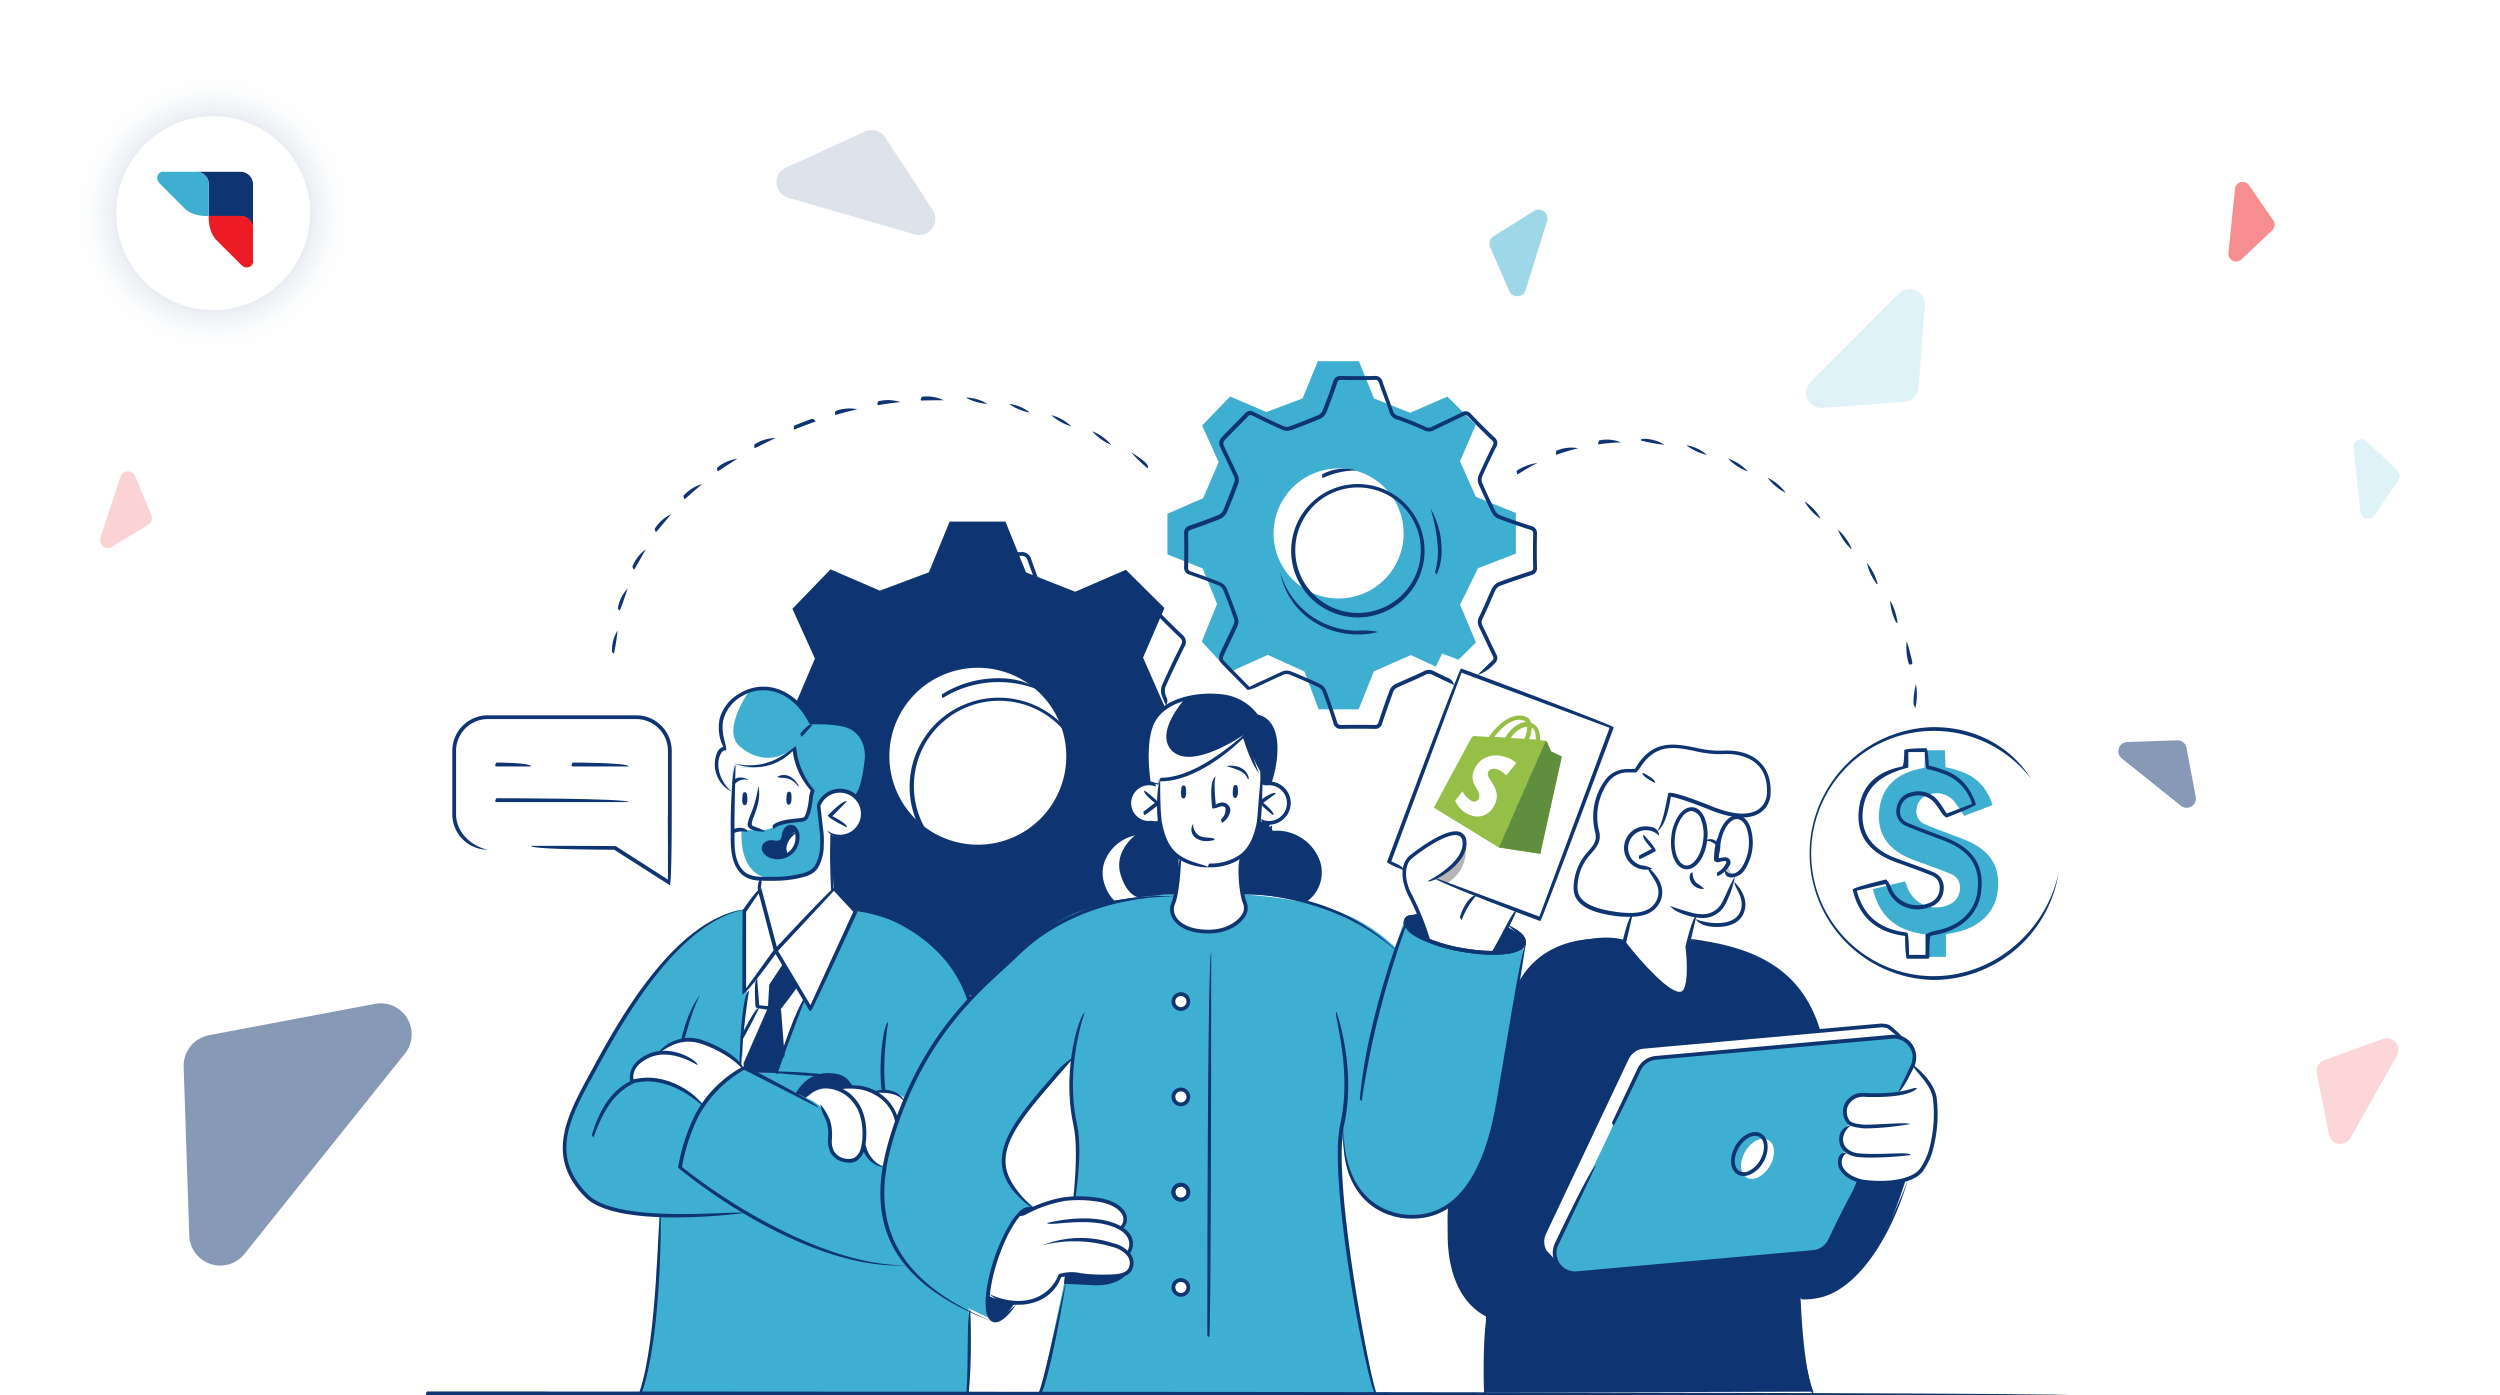 <svg xmlns="http://www.w3.org/2000/svg" xmlns:xlink="http://www.w3.org/1999/xlink" id="Layer_1" data-name="Layer 1" viewBox="0 0 645 359.96"><defs><style>.cls-1{fill:#fff;}.cls-2{fill:url(#radial-gradient);}.cls-13,.cls-3,.cls-8{fill:#0e3572;}.cls-3,.cls-4,.cls-5{fill-rule:evenodd;}.cls-10,.cls-11,.cls-4,.cls-9{fill:#ed1c24;}.cls-12,.cls-5,.cls-7{fill:#3eafd1;}.cls-6{opacity:0.5;}.cls-7{opacity:0.33;}.cls-10{opacity:0.38;}.cls-11{opacity:0.36;}.cls-13{opacity:0.28;}.cls-14{fill:#b5b5b5;}.cls-15{fill:#fefefe;}.cls-16{fill:#ccc;}.cls-17{fill:#95bf46;}.cls-18{fill:#5e8e3e;}</style><radialGradient id="radial-gradient" cx="55" cy="55" r="38.14" gradientUnits="userSpaceOnUse"><stop offset="0" stop-color="#0e3572"></stop><stop offset="0.09" stop-color="#3c5c8d"></stop><stop offset="0.21" stop-color="#6f87ab"></stop><stop offset="0.33" stop-color="#9babc5"></stop><stop offset="0.45" stop-color="#bfcada"></stop><stop offset="0.57" stop-color="#dbe1ea"></stop><stop offset="0.7" stop-color="#eff2f6"></stop><stop offset="0.82" stop-color="#fbfcfd"></stop><stop offset="0.94" stop-color="#fff"></stop></radialGradient></defs><rect class="cls-1" width="645" height="359.96"></rect><circle class="cls-2" cx="55" cy="55" r="38.14"></circle><circle class="cls-1" cx="55" cy="55" r="25"></circle><path class="cls-3" d="M50.65,44.32H62.07a3.23,3.23,0,0,1,3.21,3.21V59a3.23,3.23,0,0,0-3.21-3.21H53.86V47.53a3.23,3.23,0,0,0-3.21-3.21Z"></path><path class="cls-4" d="M65.28,67.4V58.87a3.18,3.18,0,0,0-3.17-3.17H53.86c-.15,4.38,2,6.28,2,6.28l6.46,6.43a2.87,2.87,0,0,0,1,.58h.43a1.6,1.6,0,0,0,1.59-1.59Z"></path><path class="cls-5" d="M42.16,44.32H50.7a3.18,3.18,0,0,1,3.17,3.17v8.25c-4.39.15-6.29-2-6.29-2l-6.43-6.46a2.93,2.93,0,0,1-.57-1v-.43a1.59,1.59,0,0,1,1.58-1.59Z"></path><g class="cls-6"><path class="cls-7" d="M495,100a3.92,3.92,0,0,1-3.61,3.62l-14.19,1.09-7,.53a3.93,3.93,0,0,1-3.08-6.69l11.39-11.39L489.9,75.76a3.93,3.93,0,0,1,6.7,3.08l-.54,7Z"></path><path class="cls-8" d="M561.7,191a2.39,2.39,0,0,1,2.42,1.94l1.6,8.49.79,4.16a2.39,2.39,0,0,1-3.84,2.3l-7.62-6.11-7.63-6.1a2.39,2.39,0,0,1,1.42-4.25l4.23-.14Z"></path><path class="cls-8" d="M47.38,275.25a8.05,8.05,0,0,1,6.55-8.17l28.61-5.4,14-2.65A8,8,0,0,1,104.34,272l-20.6,25.71-20.6,25.72a8,8,0,0,1-14.31-4.76l-.48-14.27Z"></path><path class="cls-7" d="M618.49,121.32a2,2,0,0,1,.29,2.61l-4.12,6-2,3A2,2,0,0,1,609,132l-.91-8.21-.9-8.22a2,2,0,0,1,3.38-1.7l2.62,2.45Z"></path><path class="cls-9" d="M586.5,56.82a2,2,0,0,1-.27,2.61l-5.3,5-2.6,2.47a2,2,0,0,1-3.39-1.67l.84-8.22.84-8.23a2,2,0,0,1,3.67-.94l2,2.94Z"></path><path class="cls-10" d="M39.05,132.89a2,2,0,0,1-.81,2.5L32,139.2l-3.06,1.86a2,2,0,0,1-3-2.35l2.56-7.86L31.08,123a2,2,0,0,1,3.78-.15l1.38,3.31Z"></path><path class="cls-11" d="M597.71,276.94a3,3,0,0,1,1.91-3.39l10.16-3.7,5-1.81a3,3,0,0,1,3.63,4.27l-6,10.66-6,10.67a3,3,0,0,1-5.53-.89l-1-5.2Z"></path><path class="cls-12" d="M384.46,63.79a2.27,2.27,0,0,1,.88-2.83l7-4.38,3.42-2.15a2.28,2.28,0,0,1,3.39,2.6l-2.77,8.9-2.76,8.9a2.27,2.27,0,0,1-4.26.23l-1.61-3.71Z"></path><path class="cls-13" d="M223.18,33.91a4.16,4.16,0,0,1,5.2,1.51L236.63,48l4,6.18A4.16,4.16,0,0,1,236,60.47l-16.36-4.75L203.31,51a4.16,4.16,0,0,1-.56-7.78l6.72-3Z"></path></g><path class="cls-1" d="M126,218.82H158.6l14.48,9v-34a8.8,8.8,0,0,0-8.8-8.79H126a8.8,8.8,0,0,0-8.8,8.79V210A8.8,8.8,0,0,0,126,218.82Z"></path><path class="cls-1" d="M423.11,197.19a10.64,10.64,0,0,1,8.65-4.72c5.79,0,5.63,1.47,9.43,1.47s11.38-1.25,14.46,5.84-1.18,11.17-6.53,10.58l.67,1.14a29,29,0,0,1,1.94,3.58c-.18,0,1.11,8.27-4.3,11.1l-.61,1.37,2.19,2.9.78,2.89-.57,2.4-1.79,1.9-1.45.62-2.72.4-3.36-.3s-2.95-1.12-3.18-.12-2.35,6.1,0,7.18,2.54,12.73,1.52,13.09-5.27,1.59-7.52,2.09-3,.66-4.63-2-3.76-5.11-4.41-6.24-2.71-8.83-2.71-8.83l1.74-7.27-3.57-.46-7.3-2-2.67-2.37-.6-2.14.75-4.74,1.26-2.63,1.82-2.25,1.21-1.61.65-1.8-.4-2.83-.15-4.4.8-3.67,1.62-3.26,2.3-2.33,2.63-1,1.82.11,1.27-.14Z"></path><path class="cls-8" d="M204.53,207.35l5.1,12.45-5.37,13.25,9.84,10.69,13.34-6,12.87,5.85,4.95,13.26h14.07l5.32-13.31,13-5.8,8.77,4,2.23-4.61,5.73,2.15,6.14-6L294.91,220l6.31-12.79,13.27-5.13V187.91l-14.06-5.69-5.52-12.56,5.52-12.77L290.48,147l-13.08,5.67-12.69-5-5.3-13.09H245l-5.35,13.07L227,152.39l-12.73-5.5-9.83,10.18,5.81,12.84-5.41,12.68L192.27,188v14.28Zm24.93-12.23a22.82,22.82,0,1,1,22.82,22.81A22.82,22.82,0,0,1,229.46,195.12Z"></path><path class="cls-12" d="M165.43,359.37a134.07,134.07,0,0,0,4-25.67c.55-13,.6-20.11.6-20.11s-13.93-.3-17.51-4.13-6.94-7.06-6.79-14.17,8-20.43,11.26-25.91,11.22-18.73,17.23-24.13,13.11-11.13,19.18-10.58,27.7.44,27.7.44,11.9,1.16,20.13,9.31S250,257.9,250,257.9l-.08,80.73s-.08,18.94,0,20.74Z"></path><path class="cls-1" d="M462.66,220.22A36.24,36.24,0,1,0,498.89,184,36.23,36.23,0,0,0,462.66,220.22Z"></path><path class="cls-12" d="M321,230.79s12.74.68,22.75,3.88a41.58,41.58,0,0,1,16.19,9.75l2.37-6.82s3.22,6.62,15.64,7.59,15.08-.77,15.08-.77-3.37,21.42-4.12,26-3.34,20.41-4.92,24.71-7.13,21.4-22.94,18.49c0,0-11.43-1.83-13.62-13.13L346,291.93s-.35,13.14.72,21.68,5.48,37.29,8.17,45l.33.85-86.7-.1s5.63-26.11,6.93-32.79,2.16-22.81,2.57-26.52-.95-10.15-1.19-12.55-.78-9.9-.11-14.33a103.57,103.57,0,0,0-8.51,9.19c-3.81,4.77-8,10.48-8.94,14.49s-.15,8.83,7.23,14.33c0,0-4.57.11-7.56,8.69s-4.24,11.16-4.08,15a16.58,16.58,0,0,0,.85,5.42s-8.19-3.8-12.11-5.93-10.74-9-13-13.34-4.19-11.68-2-21.9a79.89,79.89,0,0,1,9.12-24.06c3.36-5.5,10.45-15.93,15.53-20.06s9.07-9,10.85-10.62,9-7.53,14.7-9.31a96.57,96.57,0,0,1,15.24-3.72c3.43-.37,9.21-.6,9.21-.6Z"></path><path class="cls-1" d="M325.53,202.47a5.41,5.41,0,0,1,7,4.42s0,4.06-3,4.87a6.62,6.62,0,0,1-4.75-.18s-1.15,7.63-5.11,9.66c0,0,.13,7.33,1,9.55s2.27,8.11-8,9.53c0,0-6.52.09-8.21-2s-2.49-3.45-2.06-4.54a51.83,51.83,0,0,0,1.62-8.21c.14-1.89.26-4.35.26-4.35a7.57,7.57,0,0,1-3.54-4.18c-.7-2.69-1.57-5.45-1.57-5.45s-3.66,1.67-5.64-.26-2.47-4.06-2.13-5.48,3-3.67,4.66-3.76a6.27,6.27,0,0,1,2.78.4l.22-1.43s7.22-.52,11.9-3.69,10.1-7.67,10.1-7.67,2.54,7.88,4.07,9.29Z"></path><path class="cls-1" d="M214.19,215.28l.95,13.84-15,16.13-4.45-16,.39-2.55s-5.89.26-6.81-6.51-.08-22.78-.08-22.78l16.86-6.5,12.09,13.2a7.06,7.06,0,0,1,4.39,5.15C223.48,213.38,218.13,217.92,214.19,215.28Z"></path><path class="cls-12" d="M211.13,207.82l.89,8.41s.61,7-2.51,8.59-8.72,2.16-11.36,1.91-6,.13-7.61-2.75a16.25,16.25,0,0,1-1.59-7.21,18.64,18.64,0,0,1,.24-2.15,13.16,13.16,0,0,1,3.65-.46c1.6.12,4-.11,4.52-.06a5.52,5.52,0,0,0,2.73-1.11c1.12-.75,3.76-1,4.92-1.17s2.64,0,3.24-1.76a67,67,0,0,0,1.43-6.58s-2.84-2.74-3.54-5.15-1.23-5.51-1.23-5.51a17.46,17.46,0,0,1-8,4.7c-4.87,1.23-7.75-.08-7.75-.08l-.29,6.35s-3.63-2.87-3.84-4.92-.24-5.26,2.18-5.7c0,0-2.59-4.11-.59-8.43s6-6.82,8.5-7a14.68,14.68,0,0,1,8.4,2c2.52,1.66,5.45,5.66,5.56,6.56,0,0,5.6,0,7.79.55a8.17,8.17,0,0,1,5.87,4.67c1.29,2.95.42,8.78-.37,10.85s-1.21,3-1.21,3a6.8,6.8,0,0,0-5.47-1.15A8.44,8.44,0,0,0,211.13,207.82Z"></path><polygon class="cls-1" points="209.03 260.13 221.07 235.11 215.14 229.12 200.13 245.25 195.69 229.28 192.19 234.84 191.91 256.46 192.7 255.59 191.58 266.74 191.03 275.95 191.91 275.14 194.86 276.74 200.53 276.74 207.37 257.36 209.03 260.13"></polygon><path class="cls-8" d="M388.85,239.13l-3.43,6.7s7.29-.17,7.77-2.24S388.85,239.13,388.85,239.13Z"></path><path class="cls-8" d="M365.83,235.74l2.64,6.74s-5-1.63-5.58-4.37C362.89,238.11,362.32,236.25,365.83,235.74Z"></path><path class="cls-8" d="M205.47,214.36s-2.57,1.34-2.68,3.09a6.43,6.43,0,0,0,.51,3s-2.65,1.15-4.74.24-1.94-2.84-.74-3.27,3.38.57,3.86-.55.12-3.1,1.65-3.4A1.92,1.92,0,0,1,205.47,214.36Z"></path><path class="cls-8" d="M263.06,313.61l3.79-1.62s-.25-1-1-.76S263.06,313.61,263.06,313.61Z"></path><path class="cls-8" d="M261.75,336.14s-5.09-.75-6.74-1.95c0,0-.9,6.64,1.51,6.41S261.56,336.79,261.75,336.14Z"></path><path class="cls-8" d="M220.28,280.27s-2.75.29-3.26,1.35a7,7,0,0,0-4.27-1.35c-2.5.08-4.5,1.62-4.73,3l-2.22-1.1s3.14-4.91,6.72-4.73S217.05,277.59,220.28,280.27Z"></path><path class="cls-8" d="M205.47,254.56l-4.27,5.53.71,12-1.38,4.69h-5.67l-2.63-1.23c-.76.18-.71-8.46-.71-8.46l3.92-7.48-.83-7,5.53-7.33Z"></path><path class="cls-1" d="M205.73,214.36s.34,5-2.3,5.86c-.43,0-.94-2-.43-3.29S205.73,214.36,205.73,214.36Z"></path><path class="cls-8" d="M327.74,212.3s-1,2.54.84,2.54,7.08.47,9.15,3.6,2.87,4.88,2.65,8.31-3.73,5.91-3.73,5.91A68.56,68.56,0,0,0,321,230.79s-.55-.65-.79-3.39-.33-6.27-.33-6.27a11.19,11.19,0,0,0,3.9-5.55c.89-3.38,1-4,1-4A4.07,4.07,0,0,0,327.74,212.3Z"></path><path class="cls-8" d="M296.71,212.3s.54,2.54-1.28,2.54-7,.75-9.08,3.89-2.44,4.36-2.22,7.79,3.62,6.1,3.62,6.1A64.35,64.35,0,0,1,303,230.79s.56-.65.79-3.39.33-6.27.33-6.27a11.19,11.19,0,0,1-3.9-5.55c-.89-3.38-1-4-1-4A2.74,2.74,0,0,1,296.71,212.3Z"></path><path class="cls-8" d="M328,202.11l-2.78.4-.09-3.5s-3.23-5.7-4.07-9.29c0,0-6.86,6.51-11.27,8.33s-9.17,3.33-10.73,3l-.16,1-2-.26s-.72-6.58-.83-9.78,1.51-8.68,5.92-10.33a29.42,29.42,0,0,1,14.13-2,11.21,11.21,0,0,1,7.93,5,6.15,6.15,0,0,1,4.77,5.38C329.6,195,328,202.11,328,202.11Z"></path><path class="cls-1" d="M208,283.26s1.58-3,4.48-3a10.78,10.78,0,0,1,4.34.76s3.77-1,6-.25,3.36,1.13,3.36,1.13,5.13-.8,7.41,1.61a93,93,0,0,0-3.38,9.36c-1.13,4.07-2,8-2,8a6.77,6.77,0,0,1-3.4-1.72,16.89,16.89,0,0,1-2-3.86s-.65,4.67-4.85,4c-2.91-.48-3.62-3.63-3.62-4.71s-.36-6.67-2.22-8.62A11.33,11.33,0,0,0,208,283.26Z"></path><path class="cls-1" d="M181.26,284.67s-5-4.46-9.38-5.43a32.16,32.16,0,0,0-8.83-.54,4.56,4.56,0,0,1,1.61-4.52,15.08,15.08,0,0,1,5.85-2.72s2.09-3.15,7.51-3.18,13.89,7.3,13.89,7.3S184.82,280,181.26,284.67Z"></path><path class="cls-1" d="M368.47,242.48s-2.82-6.83-4.05-10.36-2.89-7.79-1.16-10.27,5.85-5,9.23-6.13,5.12-1,5.43,1.93-3,6.37-7.43,8.84l20.39,8.18s-4.53,10-5.75,11.16C385.13,245.83,372.13,245.11,368.47,242.48Z"></path><polygon class="cls-1" points="397.44 237.11 358.31 222.54 376.98 172.92 415.91 187.49 397.44 237.11"></polygon><path class="cls-1" d="M262,314.47a32.33,32.33,0,0,1,11.48-5c6.69-1.4,13.26.54,14.59,1.69s3.44,3.06,1.33,5.52c0,0,4.18,3.07,1.58,6.75,0,0,1.82,2,.85,3.39s-3.14,2.57-6.22,2.51-9.52-1.29-12.55-.43c0,0-.58,5.09-6.9,6.75A14.86,14.86,0,0,1,255,334.19s1.6-9.2,3.29-12.8S262,314.47,262,314.47Z"></path><path class="cls-1" d="M302.68,258.35a2,2,0,1,0,2-2A2,2,0,0,0,302.68,258.35Z"></path><circle class="cls-1" cx="304.65" cy="282.93" r="1.97"></circle><path class="cls-1" d="M302.68,307.58a2,2,0,1,0,2-2A2,2,0,0,0,302.68,307.58Z"></path><path class="cls-1" d="M302.68,332.17a2,2,0,1,0,2-2A2,2,0,0,0,302.68,332.17Z"></path><path class="cls-8" d="M291.14,328s-1.78,3.95-9.21,3.58l-7.43-.37.26-2.42a34.91,34.91,0,0,1,6.29.17C285.61,329.36,290.45,329.17,291.14,328Z"></path><path class="cls-14" d="M377.92,217a9.89,9.89,0,0,1-4.83,11l-3-1.1S377.46,222.63,377.92,217Z"></path><path class="cls-8" d="M436.21,242.48s21.08,2.55,28,13.87c0,0,3.95,5.08,4.74,9.62l-46,4.31-2.87,2.16-22.16,46.42.53,3.81,5.67,5.38,1.54.45,14-1.29,46.18-4s3.58-.37,5.07-1.6,8.21-17.19,8.21-17.19a24,24,0,0,0,5.63.74c2.3-.11,6.87-.59,6.87-.59s-2.42,7.87-4.62,11.9-8,13.82-13.56,16.22-9.23,2-9.23,2,.18,7.67.7,11.42,2.1,11.52,3,12.94l-84.54.24V339.52s-6.16-4.68-8.05-10.73-1.89-14.08-1.84-15.25.12-2.37.12-2.37,7.8-6.23,10.07-15.28,4.32-20.11,4.77-23,3.14-18.73,3.14-18.73a24,24,0,0,1,13.07-10.55c9.08-2.93,14-1.2,14-1.2a19.43,19.43,0,0,0,5.26,6.43c3.65,2.91,7.47,8.48,9.8,7.45s2-7.33,1.82-8.19-.22-3.54-.22-3.54Z"></path><path class="cls-12" d="M310.26,146.64,314,155.8l-3.94,9.73,7.23,7.85,9.8-4.42,9.46,4.3L340.2,183h10.34l3.91-9.78L364,169l6.44,3,1.64-3.38,4.21,1.58,4.51-4.45-4.1-9.75,4.64-9.4,9.76-3.77V132.36l-10.33-4.19L376.68,119l4.07-9.39-7.32-7.29-9.62,4.17-9.32-3.68-3.89-9.62H340l-3.93,9.6-9.35,3.51-9.35-4-7.23,7.48,4.27,9.44-4,9.32-9.21,4v10.49Zm18.33-9a16.77,16.77,0,1,1,16.76,16.76A16.76,16.76,0,0,1,328.59,137.66Z"></path><path class="cls-12" d="M515.35,230.28c-.74,5.3-5,9.22-11.16,10.34-.67.12-1.33.28-2.14.45v5.8h-5.29v-5.82c-7.62-.85-11.95-4.82-13.55-11.66l8.29-2c.22.56.44,1.07.62,1.59a7.87,7.87,0,0,0,10.45,4.52,4.55,4.55,0,0,0,3.1-4.16,3.7,3.7,0,0,0-2.42-3.89c-2.25-.95-4.58-1.75-6.88-2.61-1.21-.46-2.46-.85-3.64-1.36-6-2.55-8.6-6.83-7.85-12.71.73-5.72,4.35-9.25,10.77-10.5l.93-.25v-4.46h5.22l.13,4.4a22.16,22.16,0,0,1,4.16,1.17c4.27,1.5,6.67,4.47,8,8.58l-7.34,2.8a40.68,40.68,0,0,0-2.67-3.88,5.9,5.9,0,0,0-6.19-1.7,4.22,4.22,0,0,0-3.37,3.5,3.59,3.59,0,0,0,2.23,4.28c1.93.84,3.93,1.56,5.89,2.32,1.66.65,3.35,1.21,5,1.93C513.81,219.69,516.24,223.92,515.35,230.28Z"></path><path class="cls-15" d="M293.48,215s-6.21,4.19-4.42,10.45c1.58,5.51,4.42,6,4.42,6l-6,.88c-.85-.76-3.14-3-3.31-5.83-.22-3.43.15-4.65,2.22-7.79C287.89,216.39,291.16,215.38,293.48,215Z"></path><path class="cls-1" d="M187.24,193.17s-2.59-4.11-.59-8.43a12.84,12.84,0,0,1,6.72-6.54s-7.39,10.19-2.48,14.4c2.66,2.29,8.08,5.11,14,.22a17.46,17.46,0,0,1-8,4.7c-4.87,1.23-7.75-.08-7.75-.08l-.29,6.35s-3.63-2.87-3.84-4.92S184.82,193.61,187.24,193.17Z"></path><path class="cls-1" d="M189.19,214.62a16,16,0,0,1,2.13-.4c0,1.29-1.08,14.52,11.53,12.34a19,19,0,0,1-4.7.17c-2.65-.25-6,.13-7.61-2.75a16.25,16.25,0,0,1-1.59-7.21A18.64,18.64,0,0,1,189.19,214.62Z"></path><path class="cls-1" d="M203,226.55c.32,0,.65-.08,1-.14Z"></path><path class="cls-15" d="M299,201.08l-.16,1-2-.26s-.72-6.58-.83-9.78,1.51-8.68,5.92-10.33q1.74-.65,3.51-1.14c-2.72,3.34-6.69,9.41-3.11,13.08,5.14,5.26,18.43-4,18.43-4-1.52,1.62-7.2,6.74-11,8.33C305.35,199.88,300.59,201.38,299,201.08Z"></path><polygon class="cls-1" points="202.2 248.4 198.47 254.02 198.12 260.02 191.73 274.58 191.51 267.36 195.44 259.57 194.61 252.58 200.53 245.25 202.2 248.4"></polygon><path class="cls-16" d="M447.43,226.18a6,6,0,0,1-3-1.87l1.2-1.37A6.33,6.33,0,0,0,447.43,226.18Z"></path><path class="cls-16" d="M445.74,221.93v.93a2.26,2.26,0,0,1-.23-.91Z"></path><path class="cls-12" d="M416.32,289.86,402.5,319.09s-2.45,4.79-.32,7.11a6.43,6.43,0,0,0,4.69,2.19l61.7-5.2s1.79-.43,4-4.16,6.61-14.59,6.61-14.59l14.31-29.63s1-5.6-3.54-7.2L427.05,273s-2.42-.08-4.31,3.31S416.32,289.86,416.32,289.86Z"></path><path class="cls-1" d="M493.71,275.14l-3.48,6.55s-.88,1-5.16.88-5.91-.36-7.08.68-2.93,3.26-1,6.91a3.84,3.84,0,0,0-1.94,3.36,4.37,4.37,0,0,0,1.27,3.21s-2.14,1.46-1.62,3.6,3.08,3.64,5,4.31,10.43.78,12-.05,4-1.31,5.76-5.76a34.55,34.55,0,0,0,2-11.94,23.61,23.61,0,0,0-1.54-6.86C497.11,278.18,493.71,275.14,493.71,275.14Z"></path><path class="cls-1" d="M450.24,297.13c-1.55,2.68-1.37,5.67.39,6.68s4.44-.32,6-3,1.37-5.66-.39-6.68S451.78,294.46,450.24,297.13Z"></path><path class="cls-1" d="M490.13,267.19l-2.9-2.31-54.65,4.42-9.62,1a8.35,8.35,0,0,0-3.94,4.3l-21.09,44.28s-.64,2.92.78,4.16l2.6,2.35s-1.1-.55,0-3.61l22.05-46.62a9.65,9.65,0,0,1,3.23-2.2Z"></path><path class="cls-8" d="M393.82,315.08c3.3-4.41,10.45-11.55,13.39-14.43-3.65,2.2-10.85,9.39-13.8,13.66C393.62,315.05,393.72,315.08,393.82,315.08Z"></path><path class="cls-8" d="M392,341.72c8.25,0,18.13-4.75,28.4-13.77-12.84,10-24.39,14.56-33.15,12.18-13-3.52-13.81-19.63-13.12-28.92-1.68,9.52-.83,26.16,12.87,29.86A19,19,0,0,0,392,341.72Z"></path><path class="cls-8" d="M465.27,335.26a20,20,0,0,0,4.12-.44c10.4-2.25,18.95-16.87,22.82-30.37-4.73,12.95-13,27.25-23,29.41a18.7,18.7,0,0,1-4.91.4C464.57,335.25,464.92,335.26,465.27,335.26Z"></path><path class="cls-8" d="M391.62,255.32c6.6-13.21,21.31-13,27.35-12.35-6.14-1.68-21.37-1.85-27.79,11.65C391.48,255.31,391.55,255.32,391.62,255.32Z"></path><path class="cls-8" d="M469,266c.4-.1.55-.37.47-.63-4.78-15.3-16.4-19.74-26-21.9-.22-.05-5.2-1.06-7.73-1.26a42.33,42.33,0,0,0,7.53,2.21c9.32,2.11,20.62,6.42,25.25,21.24A.49.49,0,0,0,469,266Z"></path><path class="cls-8" d="M439.26,236.85a7.79,7.79,0,0,0,1.07-.07,6.57,6.57,0,0,0,5-3.86,24.94,24.94,0,0,0,2.3-6.79c-1.51,2.47-2.21,4.55-3.16,6.33a5.65,5.65,0,0,1-4.28,3.35,10,10,0,0,1-3.94-.39,54.4,54.4,0,0,1-5.4-1.71c1.24,1.53,3.56,2.23,5.15,2.66A13,13,0,0,0,439.26,236.85Z"></path><path class="cls-8" d="M424.67,224.38a5.65,5.65,0,0,0,1.68-.25,7.15,7.15,0,0,0-2.76-.85,4.6,4.6,0,0,1-3.41-5.56,4.62,4.62,0,0,1,5.56-3.41,4.64,4.64,0,0,1,2.32,1.37,2.32,2.32,0,0,0-2.09-2.32,5.59,5.59,0,1,0-2.61,10.87A5.79,5.79,0,0,0,424.67,224.38Z"></path><path class="cls-8" d="M423.11,221.64c.23,0,4.08-2.08,4.08-2.08.12-.78-3.14-4.2-3.14-4.2-.71.68,2.11,3.63,2.11,3.63l-3.27,1.73C422.77,221.55,422.94,221.64,423.11,221.64Z"></path><path class="cls-8" d="M383.41,359.83c.16-7.24.49-20.16.49-20.29-1,.1-1.31,13.06-1,19.82A.49.49,0,0,0,383.41,359.83Z"></path><path class="cls-8" d="M407.26,300c4.1-13.19,3.79-32.23,3.78-32.42-1,.2-.66,19.11-4.25,31.8C407.17,300,407.22,300,407.26,300Z"></path><path class="cls-8" d="M443.24,226a6.33,6.33,0,0,0,3.15-3,1.37,1.37,0,0,0-.1-1.16c-.56-1-1.91-.63-2.8-.41a25.41,25.41,0,0,1-.14-5.48c-1,.89-1.18,5.55-1.14,6a1.21,1.21,0,0,0,1.51.4c.54-.13,1.53-.37,1.74,0a5,5,0,0,1-2.43,2.74C442.87,225.91,443.05,226,443.24,226Z"></path><path class="cls-8" d="M439.62,229.37c-.61-.89-1.48-1.13-2.05-1.7a3.65,3.65,0,0,1-.87-2.58c-1,0-1.12,2,.18,3.28A3.77,3.77,0,0,0,439.62,229.37Z"></path><path class="cls-8" d="M497.33,247.36H492c-.49-.49-.49-5.88-.49-5.88-7.44-.95-11.87-4.87-13.53-12,.36-.59,8.65-2.59,8.65-2.59a6,6,0,0,1,1.2,1.9,6.88,6.88,0,0,0,3.65,4.05,7.83,7.83,0,0,0,6.16.17,4,4,0,0,0,2.78-3.74,3.18,3.18,0,0,0-2.11-3.4c-1.6-.67-3.27-1.28-4.89-1.87l-2-.74-1.27-.45c-.79-.28-1.61-.57-2.4-.91-6.18-2.65-8.92-7.09-8.14-13.22.76-6,4.51-9.62,11.16-10.92.53-.14.53-4.23.53-4.23.49-.49,5.72-.49,5.72-.49.49.48.6,4.47.6,4.47a32.31,32.31,0,0,1,3.84,1.13c4.17,1.46,6.82,4.28,8.34,8.89-.29.61-7.63,3.41-7.63,3.41a4.37,4.37,0,0,1-1.41-1.47A21.08,21.08,0,0,0,499,207a5.42,5.42,0,0,0-5.7-1.54,3.7,3.7,0,0,0-3,3.1,3.1,3.1,0,0,0,1.94,3.75c1.38.6,2.82,1.15,4.21,1.68l1.67.64,1.67.63c1.09.4,2.22.82,3.3,1.3,6.39,2.82,8.94,7.22,8,13.84-.76,5.47-5.19,9.59-11.55,10.75-.44.08-.88.18-1.36.28s-.39,5.49-.39,5.49A.49.49,0,0,1,497.33,247.36Zm-4.8-1h4.31v-5.3a9.54,9.54,0,0,1,2.55-.94c6-1.1,10.05-4.81,10.76-9.93.86-6.11-1.51-10.18-7.43-12.81-1.06-.46-2.17-.87-3.25-1.27l-1.69-.64-1.66-.64c-1.4-.53-2.85-1.08-4.25-1.69a4.06,4.06,0,0,1-2.51-4.81,4.67,4.67,0,0,1,3.73-3.89,6.34,6.34,0,0,1,6.67,1.85,21.35,21.35,0,0,1,1.89,2.67l.6.93,6.54-2.49a11.83,11.83,0,0,0-7.58-7.82,24.42,24.42,0,0,0-4.06-1.16c-.43-.47-.54-4.39-.54-4.39h-4.26v4c-7.51,1.94-11,5.33-11.7,10.82s1.82,9.74,7.55,12.19c.76.33,1.57.61,2.35.89l1.28.46,2,.73c1.63.59,3.31,1.21,4.93,1.89a4.2,4.2,0,0,1,2.71,4.37A5,5,0,0,1,498,234a8.77,8.77,0,0,1-6.93-.19,7.93,7.93,0,0,1-4.16-4.62c-.12-.36-.26-.71-.41-1.08,0-.09-7.44,1.69-7.44,1.69,1.68,6.49,5.94,10,13,10.81C492.53,241.05,492.53,246.38,492.53,246.38Z"></path><path class="cls-8" d="M498.89,252.83a32.81,32.81,0,0,0,32.25-27.71c-3.28,15.18-16.73,26.73-32.25,26.73A31.64,31.64,0,1,1,524,200.91c-5.46-8.67-14.88-13.31-25.07-13.31a32.62,32.62,0,0,0,0,65.23Z"></path><path class="cls-8" d="M368.53,243.15c.4-.1.54-.37.46-.63a71.85,71.85,0,0,0-4.59-11.47c-2.38-4.25-1.9-8-.25-9.46,2.21-1.89,9.5-7.06,12.18-6a1.71,1.71,0,0,1,1,1.58c.57,5.33-8.9,10.13-9,10.18.85.67,10.61-4.29,10-10.28a2.63,2.63,0,0,0-1.57-2.39c-3.85-1.51-13.09,6.09-13.18,6.17-2.33,2-2.31,6.48,0,10.68a72.5,72.5,0,0,1,4.52,11.28A.47.47,0,0,0,368.53,243.15Z"></path><path class="cls-8" d="M385.27,246.32a80.06,80.06,0,0,0,6.06-11.46c-.93-.31-4.09,7-6.47,10.7C385.09,246.29,385.18,246.32,385.27,246.32Z"></path><path class="cls-8" d="M377.12,237.32a21.45,21.45,0,0,1,3.7-6.2c-.82-.55-3.24,2.09-4.18,5.58C377,237.31,377.07,237.32,377.12,237.32Z"></path><path class="cls-8" d="M256.4,341.09c-33.59-13.68-30.87-34.76-23.75-53.72,7.57-20.13,18.6-30.24,26.65-37.62,1.37-1.26,2.66-2.44,3.82-3.57,9.59-9.33,24.62-14.9,40.2-14.9-15.83-1-31.11,4.69-40.88,14.2-1.16,1.12-2.44,2.29-3.8,3.55-8.13,7.45-19.26,17.65-26.9,38-7.29,19.4-10.09,41,24.49,54A.51.51,0,0,0,256.4,341.09Z"></path><path class="cls-8" d="M359.91,244.91c-12.9-12.22-28.49-14.61-39.24-14.61,10.59,1,25.93,3.32,38.92,14.49A.47.47,0,0,0,359.91,244.91Z"></path><path class="cls-8" d="M250,258.39c.41-.1.55-.37.47-.63-4.82-15.29-20.56-22.85-29.69-23.14,8.82,1.26,24.08,8.6,28.76,23.43A.47.47,0,0,0,250,258.39Z"></path><path class="cls-8" d="M110.17,360h425c0-1-425-1-425-1C109.68,359.74,109.9,360,110.17,360Z"></path><path class="cls-8" d="M227.93,281.52a.51.51,0,0,0,.49-.55c-.88-7.58.72-17.15.73-17.25-1-.07-2.6,9.64-1.71,17.36A.5.5,0,0,0,227.93,281.52Z"></path><path class="cls-8" d="M157.91,168.21a9.57,9.57,0,0,1,1.42-5.54,57.94,57.94,0,0,1-.93,6A5.27,5.27,0,0,1,157.91,168.21Zm1.5-11.26a9.59,9.59,0,0,1,2.53-5.12c-.61,1.75-1.14,3.55-2.05,5.72C159.85,157.55,159.81,157.55,159.41,157Zm3.75-10.71a9.64,9.64,0,0,1,3.48-4.53c-.94,1.6-1.81,3.26-3,5.23C163.53,146.94,163.46,146.92,163.16,146.24Zm5.74-9.78a9.92,9.92,0,0,1,4.27-3.8c-1.23,1.42-2.4,2.89-3.87,4.58C169.2,137.24,169.1,137.21,168.9,136.46Zm7.43-8.56a10,10,0,0,1,4.83-3c-1.44,1.2-2.84,2.45-4.49,3.87C176.54,128.74,176.41,128.69,176.33,127.9Zm8.7-7.24a10.22,10.22,0,0,1,5.22-2.3c-1.6,1-3.17,2-4.94,3.19C185.16,121.55,185,121.48,185,120.66Zm110.86,0a39.49,39.49,0,0,1-4.1-4c3,1.87,4.64,3.15,4.41,4.08A.51.51,0,0,1,295.89,120.66Zm-101.25-6a10.37,10.37,0,0,1,5.47-1.65c-1.72.81-3.41,1.65-5.24,2.57C194.7,115.62,194.53,115.53,194.64,114.7Zm91.77,0a13.36,13.36,0,0,1-4.61-3.39,11.92,11.92,0,0,1,4.85,3.45A.53.53,0,0,1,286.41,114.72Zm-81.55-4.83c1.42-.58,2.87-1.14,4.33-1.68.32-.12.64-.23,1.28.58l-.94.34c-1.45.53-2.89,1.09-4.48,1.7C204.86,110.83,204.68,110.71,204.86,109.89Zm71.38.12a12.9,12.9,0,0,1-5-2.84,11.5,11.5,0,0,1,5.14,2.87A.57.57,0,0,1,276.24,110Zm-60.71-3.89a10.21,10.21,0,0,1,5.69-.47c-1.8.41-3.63.89-5.55,1.43C215.46,107.08,215.26,107,215.53,106.12Zm50.07.37a12.93,12.93,0,0,1-5.26-2.24,11,11,0,0,1,5.38,2.26Zm-39-2.9a10.32,10.32,0,0,1,5.71.21c-1.85.2-3.71.45-5.63.77C226.41,104.57,226.2,104.4,226.56,103.59Zm28.06.66a13,13,0,0,1-5.49-1.61,10.72,10.72,0,0,1,5.56,1.61Zm-16.8-1.83a10.09,10.09,0,0,1,5.64.91c-1.83,0-3.7,0-5.62.07C237.58,103.4,237.36,103.19,237.82,102.42Z"></path><path class="cls-8" d="M493.69,181.68a18,18,0,0,1,.64-5.19,16.31,16.31,0,0,1-.16,6.18S494.16,182.67,493.69,181.68Zm-1.26-10.59a13.86,13.86,0,0,1-.49-5.69c.57,1.82,1.05,3.67,1.45,5.49a.51.51,0,0,1-.48.59A.49.49,0,0,1,492.43,171.09Zm-3.31-10.66a13.9,13.9,0,0,1-1.47-5.53,15.64,15.64,0,0,1,1.92,5.83A.49.49,0,0,1,489.12,160.43Zm-5.09-10a13.77,13.77,0,0,1-2.36-5.2,14.4,14.4,0,0,1,2.77,5.43A.48.48,0,0,1,484,150.48Zm-6.66-9a13.54,13.54,0,0,1-3.16-4.76,13.54,13.54,0,0,1,3.53,4.93A.48.48,0,0,1,477.37,141.51Zm-8-7.82a13.25,13.25,0,0,1-3.81-4.26,13,13,0,0,1,4.13,4.37A.46.46,0,0,1,469.39,133.69Zm-9-6.63a13.31,13.31,0,0,1-4.33-3.73,12.25,12.25,0,0,1,4.6,3.8A.5.5,0,0,1,460.38,127.06Zm-69.05-5.54a13.24,13.24,0,0,1,5.37-2c-3.08,1.52-4.76,2.79-5.08,2.91C391.48,122.4,391.33,122.33,391.33,121.52Zm59.28.07a13.08,13.08,0,0,1-4.74-3.18,11.77,11.77,0,0,1,5,3.23A.42.42,0,0,1,450.61,121.59Zm-10.37-4.19a13.56,13.56,0,0,1-5.16-2.46,10.84,10.84,0,0,1,5.31,2.48Zm-38.73-1a9.58,9.58,0,0,1,5.67-.67c-1.81.44-3.61,1-5.51,1.63C401.47,117.35,401.28,117.22,401.51,116.39Zm27.86-1.56a46.64,46.64,0,0,1-6-1.1.45.45,0,0,1,.52-.45,10.14,10.14,0,0,1,5.57,1.55Zm-16.84-1.12a9.63,9.63,0,0,1,5.7.49c-1.87.07-3.74.23-5.63.48C412.36,114.68,412.15,114.51,412.53,113.71Z"></path><path class="cls-8" d="M318.84,202.52c-.4-.06-.66.11-.77,1.52-.12,1.57.28,1.84.63,1.83s.71-.5.69-1.62S319.35,202.6,318.84,202.52Z"></path><path class="cls-8" d="M305.42,202.65c-.39-.05-.65.12-.72,1.53-.09,1.58.33,1.84.68,1.82s.69-.52.65-1.64S305.94,202.72,305.42,202.65Z"></path><path class="cls-8" d="M203.66,204.27c-.39-.07-.65.1-.76,1.51-.13,1.57.28,1.85.63,1.83s.71-.5.69-1.62S204.18,204.35,203.66,204.27Z"></path><path class="cls-8" d="M192.23,204.4c-.39-.06-.65.12-.73,1.53-.08,1.57.33,1.84.69,1.81s.69-.51.64-1.63S192.74,204.46,192.23,204.4Z"></path><path class="cls-8" d="M327.42,212.79a5.66,5.66,0,0,0,5.58-5.94,5.58,5.58,0,0,0-5.93-5.22,5.25,5.25,0,0,0-1.72.38,1.93,1.93,0,0,0,1.78.59,4.49,4.49,0,0,1,3.34,1.15,4.55,4.55,0,0,1,1.55,3.16,4.62,4.62,0,0,1-4.31,4.9,4.57,4.57,0,0,1-2.41-.51A1.88,1.88,0,0,0,327.42,212.79Z"></path><path class="cls-8" d="M328.54,210.28c.3-.87-2.63-3.14-2.63-3.14l3.28-2.43c-.58-.78-4.38,2-4.38,2,0,.78,3.43,3.44,3.43,3.44A.49.49,0,0,0,328.54,210.28Z"></path><path class="cls-8" d="M296.47,212.79a5.63,5.63,0,0,0,2.57-.62,7,7,0,0,0-2.86-.36,4.6,4.6,0,0,1-2.76-8.06,4.48,4.48,0,0,1,3.33-1.15,4.9,4.9,0,0,1,1.52.36c-.2-1.15-.82-1.29-1.46-1.33a5.45,5.45,0,0,0-4,1.38,5.59,5.59,0,0,0,3.35,9.77Z"></path><path class="cls-8" d="M295.34,210.28c.3-.1,3.74-2.76,3.74-2.76,0-.78-3.81-3.59-3.81-3.59-.58.78,2.7,3.21,2.7,3.21L295,209.41C295.05,210.22,295.2,210.28,295.34,210.28Z"></path><path class="cls-8" d="M214.9,229.86c.49-.51-.22-14.6-.22-14.6-1,0-.27,14.14-.27,14.14A.49.49,0,0,0,214.9,229.86Z"></path><path class="cls-8" d="M197.24,227.24l1.26,0h1.07a29.48,29.48,0,0,0,6.41-.64c1.76-.4,3.77-.85,5-2.62a11.51,11.51,0,0,0,1.55-5.92,21.63,21.63,0,0,0-.09-3.46c-.29-2.4-.69-6-.77-6.69a5.41,5.41,0,0,1,9.21-1.41,5.42,5.42,0,0,1-7.48,7.75c1.77,2.6,5,2.54,7.35.64a6.4,6.4,0,1,0-10-7.22c0,.23.44,4.37.76,7a22.14,22.14,0,0,1,.08,3.3,10.62,10.62,0,0,1-1.38,5.42c-1,1.45-2.7,1.84-4.37,2.21a28.17,28.17,0,0,1-6.2.62h-1.08c-2.85.06-5.8.12-7.47-2.42s-1.58-5.54-1.59-8.58c0-.67,0-1.33,0-2-.06-2,.27-15.69.28-15.83-1,.54-1.32,13.79-1.26,15.86,0,.62,0,1.27,0,1.93,0,3,0,6.47,1.76,9.11S194.61,227.24,197.24,227.24Z"></path><path class="cls-8" d="M189.27,202.6c.5-.38,1.35-2,4-1.32-3.23-1.86-4.41.59-4.42.62C189.14,202.58,189.2,202.6,189.27,202.6Z"></path><path class="cls-8" d="M206.15,202.87c-2.45-4.41-5.53-2.51-5.56-2.49.62.77,2.9-.6,5.17,2.31A.5.5,0,0,0,206.15,202.87Z"></path><path class="cls-8" d="M196,229.77c.49-.49.49-3,.49-3-1,0-1,2.55-1,2.55A.49.49,0,0,0,196,229.77Z"></path><path class="cls-8" d="M220.85,205.9c.52-.16,2.21-1.24,3.17-9.73.55-4.9-2.19-8.4-5.18-9.33a26.44,26.44,0,0,0-9.29-.76c-2.91-5.57-6.67-7.67-9.33-8.45a11.5,11.5,0,0,0-9.14,1.14,10.73,10.73,0,0,0-5.39,6.57,11.38,11.38,0,0,0,.9,7.34A2.66,2.66,0,0,0,185,194.2a7.91,7.91,0,0,0,3.78,10.07c-3.65-3.18-4-7.47-2.9-9.63.15-.31.69-1.27,1.39-1,.59-.74-1.55-4.29-.59-8.11a9.78,9.78,0,0,1,4.92-6,10.53,10.53,0,0,1,8.38-1c2.52.74,6.1,2.77,8.88,8.25.54.26,5.69-.3,9.72,1,2.11.66,5,3.41,4.5,8.29-.89,7.89-2.4,8.91-2.41,8.92C220.46,205.79,220.65,205.9,220.85,205.9Z"></path><path class="cls-8" d="M197.36,214.59c-1.05-1-2.9-1.18-3.4-1.72a5,5,0,0,1,.5-2.12c.76-2,1.91-5,1.19-7.9a31.07,31.07,0,0,1-2.1,7.55,8.78,8.78,0,0,0-.66,2.18,1.31,1.31,0,0,0,.35,1C194.2,214.56,197,214.59,197.36,214.59Z"></path><path class="cls-8" d="M199.1,221.46a3.61,3.61,0,0,1-2.42-1.88,1.93,1.93,0,0,1,.26-1.91,2.78,2.78,0,0,1,2.53-.86c1.31.16,1.43.07,1.7-.13s.39-.28.62-1.58a2.76,2.76,0,0,1,1.57-2.16,1.92,1.92,0,0,1,1.9.32,3.42,3.42,0,0,1,1,2.75,5.57,5.57,0,0,1-7.15,5.45Zm4.62-7.61a1.84,1.84,0,0,0-1,1.42c-.27,1.54-.49,1.83-1,2.2s-.85.5-2.4.31a1.81,1.81,0,0,0-1.64.5,1,1,0,0,0-.11,1,2.74,2.74,0,0,0,1.78,1.28,4.59,4.59,0,0,0,4.08-.73,4.72,4.72,0,0,0,1.81-3.79,2.17,2.17,0,0,0-1.24-2.21A.85.85,0,0,0,203.72,213.85Z"></path><path class="cls-8" d="M203.17,221c-1.39-4,2.38-6.17,2.54-6.26a3.92,3.92,0,0,0-3,6A.5.5,0,0,0,203.17,221Z"></path><path class="cls-8" d="M218.52,213.47c.22-.92-3.76-2.9-3.76-2.9l3.7-3.78c-.7-.68-4.88,3.58-4.88,3.58.14.78,4.73,3,4.73,3A.41.41,0,0,0,218.52,213.47Z"></path><path class="cls-8" d="M206.86,190.07a35.35,35.35,0,0,0,2.78-3.16c-.76-.62-3.16,2.37-3.16,2.37C206.65,190,206.75,190.07,206.86,190.07Z"></path><path class="cls-8" d="M172.82,228.35c.49-.49.49-17.39.49-17.39V193.71a9.17,9.17,0,0,0-9.16-9.16h-38.3a9.17,9.17,0,0,0-9.16,9.16v16.35a9.17,9.17,0,0,0,9.16,9.17c-4.51-1-8.18-4.65-8.18-9.17V193.71a8.2,8.2,0,0,1,8.18-8.19h38.3a8.2,8.2,0,0,1,8.18,8.19v16.35a8.49,8.49,0,0,1-.05.88c.05.27.05,16,.05,16l-13.46-8.63c-.27-.08-21.87-.08-21.87-.08,0,1,21.46,1,21.46,1l14.1,9A.5.5,0,0,0,172.82,228.35Z"></path><path class="cls-8" d="M128.06,197.74H137c0-1-8.94-1-8.94-1C127.57,197.52,127.79,197.74,128.06,197.74Z"></path><path class="cls-8" d="M147.75,197.74h14.44c0-1-14.44-1-14.44-1C147.26,197.52,147.48,197.74,147.75,197.74Z"></path><path class="cls-8" d="M128.06,206.94h34.13c0-1-34.13-1-34.13-1C127.57,206.72,127.79,206.94,128.06,206.94Z"></path><path class="cls-8" d="M364.44,314.41c17.39,0,21.43-23.21,22.78-31,2-11.38,6.39-39.75,6.44-40-1,.14-5.43,28.5-7.41,39.87-1.35,7.79-5.43,31.47-23.34,30.12-8-.63-16.41-6.89-16.25-22.58-1.15,16.36,7.77,22.89,16.18,23.55C363.38,314.38,363.92,314.41,364.44,314.41Z"></path><path class="cls-8" d="M351.31,284.11c1.1-7.27,2.38-13.61,3.33-17.72a251.84,251.84,0,0,1,8.7-29.11c-1-.22-5.84,12.55-9.65,28.89a131,131,0,0,0-2.87,17.41C351.28,284.11,351.3,284.11,351.31,284.11Z"></path><path class="cls-8" d="M312,223.76a14.13,14.13,0,0,0,8.77-2.69c2.16-1.72,3.59-4.47,4.37-8.42.51-2.62.62-10.86.58-13.54-.93,2.9-1.06,10.92-1.54,13.35-.74,3.71-2.05,6.28-4,7.84a13.15,13.15,0,0,1-8.16,2.49C311.46,223.55,311.68,223.76,312,223.76Z"></path><path class="cls-8" d="M312,223.76c-2.3-1-5.58-1.4-8.16-3.46-2-1.56-3.29-4.13-4-7.84-.52-2.6-.53-9.09-.5-11.37-1,2.29-1,8.87-.47,11.56.79,3.95,2.21,6.7,4.37,8.42A14.14,14.14,0,0,0,312,223.76Z"></path><path class="cls-8" d="M299.44,201.59c9.31,0,18.86-8.73,21.3-11.12.62,2,2.33,7,4.08,9-1.27-2.91-3.36-10-3.38-10-.93-.09-11.87,11.2-22,11.2C299,201.58,299.23,201.59,299.44,201.59Z"></path><path class="cls-8" d="M311.84,240.83c4,0,7.58-1.64,9.26-4.18a4,4,0,0,0,.55-3.83c-1.24-2.94-1.51-11.51-1.52-11.59-1,.39-.7,8.86.62,12a3,3,0,0,1-.47,2.9c-1.23,1.86-4.32,3.74-8.44,3.74-3.95,0-7-1.15-8.31-3.16a3.66,3.66,0,0,1-.39-3.49c1.32-3.11,1.59-11.58,1.6-11.94-1,.05-1.25,8.62-2.5,11.56a4.63,4.63,0,0,0,.47,4.41C303.6,238.57,306,240.83,311.84,240.83Z"></path><path class="cls-8" d="M327.74,202.59c.6-.75,3.51-10.39.53-15.44a5.77,5.77,0,0,0-3.76-2.79,13.34,13.34,0,0,0-8.09-5.06c-6.74-1.18-17.39.49-20,7.9-1.17,3.32-1.17,7.12,0,14.51-.16-7.36-.16-11,1-14.19,2.41-6.87,12.51-8.38,18.9-7.25a12.53,12.53,0,0,1,7.56,4.8,5.6,5.6,0,0,1,3.62,2.57c2.75,4.69-.13,14.23-.16,14.32C327.65,202.59,327.7,202.59,327.74,202.59Z"></path><path class="cls-8" d="M268.46,360c1.61-2.64,4.57-16.77,6.79-30.52C271.91,344,269,357.22,268,359.25,268.31,359.94,268.39,360,268.46,360Z"></path><path class="cls-8" d="M277.42,309.61c1.33-9.51,1.32-15.62.42-19.67-3.14-14.29,1.91-28.52,2-28.66-1-.19-6.12,14.31-2.91,28.87.87,4,.88,10,0,18.93C277.39,309.61,277.4,309.61,277.42,309.61Z"></path><path class="cls-8" d="M355.21,360c-2-5.71-11.57-55.53-8.42-69.81,3.21-14.56-1.94-29.06-2-29.2-.87.47,4.19,14.71,1,29s6.45,64.7,8.93,69.75A.5.5,0,0,0,355.21,360Z"></path><path class="cls-8" d="M385.26,246.32c4.48,0,8-.86,8.39-2.91.29-1.61-1.26-3.2-4.6-4.73,2.4,2.17,3.83,3.47,3.64,4.55-.35,1.9-6.79,2.91-15.5,1.34a39.88,39.88,0,0,1-10.41-3.22c-2.45-1.23-3.8-2.52-3.63-3.46.1-.58.52-1.24,2.77-1.67-2.44-.53-3.5.2-3.74,1.5s1.18,3,4.16,4.5A40.81,40.81,0,0,0,377,245.53,47.79,47.79,0,0,0,385.26,246.32Z"></path><path class="cls-8" d="M256.82,341.16c1.7,0,3.8-2.26,5.3-4.54-2.81,2.51-4.7,3.8-5.56,3.52-1.82-.63-1.84-7.16,1-15.52s6.93-13.48,8.74-12.87c-2.78-2-7.14,5.23-9.66,12.55s-3.53,15.7-.43,16.76A1.65,1.65,0,0,0,256.82,341.16Z"></path><path class="cls-8" d="M397.43,237.6c.46-.32,18.94-49.94,18.94-49.94-.29-.63-39.41-15.2-39.41-15.2-.63.29-19.11,49.91-19.11,49.91.29.63,4.26,2.11,4.26,2.11.34-.92-3.17-2.22-3.17-2.22l18.14-48.71,38.2,14.23-18.13,48.7-26.92-10c-.34.92,27,11.11,27,11.11Z"></path><path class="cls-8" d="M322.22,201c-.42-3.08-3.77-3.77-5.76-3.33,1.85.59,4.64,1.21,5.3,3A.49.49,0,0,0,322.22,201Z"></path><path class="cls-8" d="M311.26,217a7.55,7.55,0,0,0,2.14-.32c-.33-.92-2.7-.17-4.23-1.22a3.55,3.55,0,0,1-1.34-2.9,2.64,2.64,0,0,0,.79,3.71A4.71,4.71,0,0,0,311.26,217Z"></path><path class="cls-8" d="M336.67,232.92a9.21,9.21,0,0,0,3.88-10.74,11.71,11.71,0,0,0-4.95-6.11,11.85,11.85,0,0,0-6.23-1.76c-1.07.07-1.08,0-1.16-.22a2.81,2.81,0,0,1,0-1.09c-1,.37-1.07.89-.92,1.38.32,1,1.14,1,1.69.93a11.28,11.28,0,0,1,6.13,1.59,10.88,10.88,0,0,1,4.54,5.59A8.33,8.33,0,0,1,336.4,232C336.36,232.85,336.51,232.92,336.67,232.92Z"></path><path class="cls-8" d="M287.87,232.92c-2.82-3-4.14-6.9-2.95-10.43a10.81,10.81,0,0,1,4.53-5.59,11.05,11.05,0,0,1,5.72-1.61c1,.06,1.78.13,2.1-.91a3.86,3.86,0,0,0,.06-1.47c-.94.48-.9.88-1,1.18s-.09.29-.68.24a12.2,12.2,0,0,0-6.72,1.74,11.76,11.76,0,0,0-4.95,6.11,9.3,9.3,0,0,0,3.61,10.66A.45.45,0,0,0,287.87,232.92Z"></path><path class="cls-8" d="M228.17,301.19a8,8,0,0,1-4.83-5.82c-1.06.31-.69,1.74.24,3.05a6.55,6.55,0,0,0,4.52,2.77Z"></path><path class="cls-8" d="M231.41,289.83c.38-.07.54-.34.48-.6a11.95,11.95,0,0,0-15.29-8.63c.43.88,4.45-.79,9.06,1.82a10.22,10.22,0,0,1,5.28,7A.48.48,0,0,0,231.41,289.83Z"></path><path class="cls-8" d="M233.62,284.25c-2.64-4.39-7.66-2.79-7.87-2.72.34.92,4.91-.52,7.5,2.55A.45.45,0,0,0,233.62,284.25Z"></path><path class="cls-8" d="M291,324a4.35,4.35,0,0,0,1.11-4.43c-.44-1.33-1.78-3.17-5.66-4.34-7-2.11-15.9.2-16.28.3.34.92,9.27-1.39,16,.64,2.76.83,4.49,2.11,5,3.71a3.73,3.73,0,0,1-.57,3.34C290.78,323.92,290.88,324,291,324Z"></path><path class="cls-8" d="M289.4,317.2a3.35,3.35,0,0,0,1.18-3.82c-.8-2.2-3.66-3.88-7.47-4.37a30.27,30.27,0,0,0-8.64-.11,33.33,33.33,0,0,0-9.58,3.23c-1.26.63-2,1-2.81,1.47a3.43,3.43,0,0,0,2.86-.4,33.19,33.19,0,0,1,9.69-3.34A29.35,29.35,0,0,1,283,310c3.4.44,6,1.9,6.68,3.74a2.48,2.48,0,0,1-.62,2.65C289.16,317.15,289.28,317.2,289.4,317.2Z"></path><path class="cls-8" d="M262.69,336.63a12.73,12.73,0,0,0,4-.59,10.54,10.54,0,0,0,7.07-6.49,10.24,10.24,0,0,1,4.87-.1l1.43.17a46.35,46.35,0,0,0,7.45.12c1.61-.1,3.39-.4,4.37-1.81a4,4,0,0,0-.47-4.77,8,8,0,0,0-4.15-2.39,26.58,26.58,0,0,0-18.22.49,33.74,33.74,0,0,1,17.89.43,7.29,7.29,0,0,1,3.71,2.07,3,3,0,0,1,.44,3.61c-.74,1.07-2.26,1.31-3.64,1.4a46.56,46.56,0,0,1-7.28-.12l-1.4-.18a10.72,10.72,0,0,0-5.58.26,10.53,10.53,0,0,1-6.8,6.38c-3.19,1-7.35.58-11.11-1.25A10.27,10.27,0,0,0,262.69,336.63Z"></path><path class="cls-8" d="M266.88,312c-4.44-4.27-6.95-7.68-7.38-11.31-.79-6.69,5.3-13.71,13-22.59,1.53-1.76,3.1-3.58,4.69-5.47a19.62,19.62,0,0,0-5.43,4.83c-7.86,9.06-14.07,16.23-13.23,23.34.46,3.92,3.1,7.56,8.06,11.11A.52.52,0,0,0,266.88,312Z"></path><path class="cls-8" d="M385.26,246.32c4.48,0,8-.86,8.39-2.91.29-1.61-1.26-3.2-4.6-4.73,2.4,2.17,3.83,3.47,3.64,4.55-.35,1.9-6.79,2.91-15.5,1.34a39.88,39.88,0,0,1-10.41-3.22c-2.45-1.23-3.8-2.52-3.63-3.46.1-.58.52-1.24,2.77-1.67-2.44-.53-3.5.2-3.74,1.5s1.18,3,4.16,4.5A40.81,40.81,0,0,0,377,245.53,47.79,47.79,0,0,0,385.26,246.32Z"></path><path class="cls-8" d="M205.67,282.86c2.49-3.69,5.11-5.18,8.68-5a7.27,7.27,0,0,1,5.73,2.92c-1-2.76-2.93-3.74-5.68-3.9-3.94-.23-6.91,1.48-9.15,5.23C205.5,282.84,205.58,282.86,205.67,282.86Z"></path><path class="cls-8" d="M231.44,326.5c.81,0,1.61,0,2.39-.07-18.64.23-42.77-13.33-57.87-25.36a47.83,47.83,0,0,1,4.34-13.24A31.05,31.05,0,0,1,192,276l19.13,9.76c.44-.87-18.91-10.75-18.91-10.75-.76.16-8.34,4-12.79,12.41a49.55,49.55,0,0,0-4.5,13.83C189.71,313.34,212.84,326.5,231.44,326.5Z"></path><path class="cls-8" d="M174.16,314.1a149.5,149.5,0,0,0,17.6-1.11c-.45-.93-32.06,3.11-40-4.74-10.06-10-4.76-19.74,1.38-31l.43-.78c6.36-11.71,21.26-39.13,39.16-41.87-18.53,1.84-33.59,29.56-40,41.4l-.43.78c-6.06,11.14-11.79,21.66-1.21,32.18C155.25,313.05,165.16,314.1,174.16,314.1Z"></path><path class="cls-8" d="M315.39,212.25a4.63,4.63,0,0,0,2.05-3.12,1.88,1.88,0,0,0-.55-1.41,2.11,2.11,0,0,0-1.55-.68,3.09,3.09,0,0,0-1.66.57c-.3-2.7-.51-6.48,0-7.31-1.79,1-1.06,7.08-.9,8.3,1.07,0,1.83-.58,2.53-.58a1.14,1.14,0,0,1,.85.38,3.39,3.39,0,0,1-1.12,3C315.12,212.19,315.26,212.25,315.39,212.25Z"></path><path class="cls-8" d="M322.46,187.88a19,19,0,0,0,2-2.43c-.8-.57-2.37,1.65-2.37,1.65C322.26,187.85,322.36,187.88,322.46,187.88Z"></path><path class="cls-8" d="M199.68,213.79c1.47-1.18,4.06-1.45,5.95-1.65a15.4,15.4,0,0,0,1.89-.26c1.63-.43,2.12-5,2.23-6.43l.4-1.56a19.81,19.81,0,0,1-4.76-11.3c-1.1,0-6.15,6.69-16.09,4.37,8.12,2.9,13.34-1.29,15.22-3.19a18.94,18.94,0,0,0,4.62,10.14l-.35,1.38c-.24,2.89-.94,5.49-1.52,5.64a14,14,0,0,1-1.74.24c-2,.21-4.8.5-6.19,1.77C199.41,213.74,199.54,213.79,199.68,213.79Z"></path><path class="cls-8" d="M189,215.11a5.53,5.53,0,0,1,3.76-.47c.15-1-2.23-1.58-4-.43C188.63,215,188.79,215.11,189,215.11Z"></path><path class="cls-8" d="M165.43,359.86c5.38-15,5.06-46,5.06-46.27-1,.32-.66,31.11-5.53,45.62C165.32,359.85,165.38,359.86,165.43,359.86Z"></path><path class="cls-8" d="M249.85,359.86c1.07-8.72.49-21.93.49-22.06-1,.17-.4,13.33-1,21.53C249.83,359.86,249.84,359.86,249.85,359.86Z"></path><path class="cls-8" d="M208.74,260.59l-8.64-14.45s-7.69,10.68-8.58,10.4c0,0,0-21.43.08-21.7,0,0,3.94-5.83,4.82-5.68l4,15.11s14.4-15.49,15.12-15.49c0,0,5.58,6,5.67,6.53,0,0-11.57,25.24-12,25.52A.49.49,0,0,1,208.74,260.59Zm6.4-30.75-14.4,15.48,8.36,14,11.05-24.09Zm-19.39.61-3.25,4.81V255l7.1-9.86Z"></path><path class="cls-8" d="M200.52,277.23c3.57-10.45,7.27-19.6,7.31-19.69-1-.27-4.66,8.91-7.77,19.06C200.43,277.22,200.48,277.23,200.52,277.23Z"></path><path class="cls-8" d="M191.23,275.07a183.33,183.33,0,0,1,2-19.4c-1-.11-2.17,6.5-2.44,18.9C191.22,275.07,191.23,275.07,191.23,275.07Z"></path><path class="cls-8" d="M214.38,277.87c-.09-1-10.46-1.42-19.51-1.62,9,1.17,19.38,1.61,19.49,1.62Z"></path><path class="cls-8" d="M153.15,293.45c2.68-7.66,5.84-11.91,10.7-14.11l.94-.15c8.65-1.45,16.3,6,16.38,6.06.36-1-7.39-8.57-16.54-7l-1,.17c-5.3,2.35-8.64,6.79-10.95,14.43C153.05,293.45,153.1,293.45,153.15,293.45Z"></path><path class="cls-8" d="M163.05,279.19c.4-.1.54-.37.46-.63s-1-3.49,4.27-5.78c5.45-2.36,12.09,2,12.15,2,.25-1-6.61-5.48-12.54-2.89s-4.83,6.92-4.81,7A.48.48,0,0,0,163.05,279.19Z"></path><path class="cls-8" d="M191.73,275.8c.25-1-2.88-4.65-10-7.26a10.32,10.32,0,0,0-11.7,2.79c.93.4,4.67-4.31,11.36-1.88,6.93,2.53,10,6.14,10,6.17A.49.49,0,0,0,191.73,275.8Z"></path><path class="cls-8" d="M312,344.91c.49-.49.49-99.08.49-99.08-1,0-1,98.59-1,98.59A.49.49,0,0,0,312,344.91Z"></path><path class="cls-8" d="M302.25,258.41a2.41,2.41,0,1,1,2.4,2.4A2.41,2.41,0,0,1,302.25,258.41Zm1,0a1.43,1.43,0,1,0,1.43-1.43A1.43,1.43,0,0,0,303.22,258.41Z"></path><path class="cls-8" d="M302.25,283a2.41,2.41,0,1,1,2.4,2.41A2.41,2.41,0,0,1,302.25,283Zm1,0a1.43,1.43,0,1,0,1.43-1.42A1.43,1.43,0,0,0,303.22,283Z"></path><path class="cls-8" d="M302.25,307.58a2.41,2.41,0,1,1,2.4,2.41A2.41,2.41,0,0,1,302.25,307.58Zm1,0a1.43,1.43,0,1,0,1.43-1.42A1.43,1.43,0,0,0,303.22,307.58Z"></path><path class="cls-8" d="M302.25,307.58a2.41,2.41,0,1,1,2.4,2.41A2.41,2.41,0,0,1,302.25,307.58Zm1,0a1.43,1.43,0,1,0,1.43-1.42A1.43,1.43,0,0,0,303.22,307.58Z"></path><path class="cls-8" d="M302.25,332.17a2.41,2.41,0,1,1,2.4,2.4A2.41,2.41,0,0,1,302.25,332.17Zm1,0a1.43,1.43,0,1,0,1.43-1.43A1.43,1.43,0,0,0,303.22,332.17Z"></path><path class="cls-8" d="M201,260.83c.4-.2,4.85-6.37,4.85-6.37-.79-.58-5.08,5.37-5.08,5.37l-4.88-.47-.55-6.82c-1,.08-.4,7.31-.4,7.31.44.45,6,1,6,1Z"></path><path class="cls-8" d="M201.93,272.82a.5.5,0,0,0,.49-.52l-.92-12c-1,.08-.06,12.07-.06,12.07A.49.49,0,0,0,201.93,272.82Z"></path><path class="cls-8" d="M191.47,268.28c.44-.28,4.41-8.25,4.41-8.25-.88-.43-4.85,7.54-4.85,7.54C191.32,268.26,191.39,268.28,191.47,268.28Z"></path><path class="cls-8" d="M446.91,226.37a4.26,4.26,0,0,0,3.3-2.08,12.82,12.82,0,0,0,1.3-11.09c-.69-1.68-1.77-2.69-3.06-2.84-2.61-.28-5,3-5.56,7.45a11,11,0,0,0,.12,4,9.53,9.53,0,0,0,.85-3.87c.45-3.81,2.51-6.88,4.47-6.6.92.11,1.73.91,2.27,2.24a11.9,11.9,0,0,1-1.19,10.15c-.84,1.18-1.82,1.77-2.72,1.66a2,2,0,0,1-1.61-1c-.2,1.47.47,1.9,1.49,2A1.88,1.88,0,0,0,446.91,226.37Z"></path><path class="cls-8" d="M434.89,224.26c-2.59-.3-4.2-4-3.68-8.53a11.89,11.89,0,0,1,1.92-5.4c1.06-1.48,2.35-2.2,3.64-2.06s2.37,1.16,3.06,2.85a11.88,11.88,0,0,1,.62,5.69c-.51,4.29-2.77,7.47-5.23,7.47A1.83,1.83,0,0,1,434.89,224.26Zm-1-13.36a10.83,10.83,0,0,0-1.75,4.94c-.44,3.81.85,7.22,2.82,7.45s4-2.79,4.47-6.59a10.79,10.79,0,0,0-.55-5.21,3.11,3.11,0,0,0-2.48-2.26A3.32,3.32,0,0,0,433.93,210.9Z"></path><path class="cls-8" d="M443.36,218.56c-.05-1.55-1.53-2.78-3.74-1.56a3.36,3.36,0,0,1,3.32,1.32A.49.49,0,0,0,443.36,218.56Z"></path><path class="cls-8" d="M406.37,329c.54,0,61.46-5.49,61.46-5.49a5.79,5.79,0,0,0,4.71-3.29l7.15-15.13c-.88-.42-8,14.71-8,14.71a4.82,4.82,0,0,1-3.92,2.73L406.82,328a4.78,4.78,0,0,1-4.37-2,4.73,4.73,0,0,1-.4-4.8l9.62-20.35c-.89-.42-10.51,19.93-10.51,19.93a5.79,5.79,0,0,0,5.21,8.26Z"></path><path class="cls-8" d="M416.32,290.35c.44-.28,7-14.2,7-14.2a4.81,4.81,0,0,1,3.91-2.73L488.17,268A4.81,4.81,0,0,1,493,274.8l-3.16,6.68c.88.42,4-6.27,4-6.27a5.79,5.79,0,0,0-5.75-8.23l-60.92,5.46a5.83,5.83,0,0,0-4.71,3.29l-6.58,13.92C416.17,290.33,416.24,290.35,416.32,290.35Z"></path><path class="cls-8" d="M402.87,327.7c.35-.84-3.83-5-3.83-5a4.72,4.72,0,0,1-.15-4.4l21.29-45a4.8,4.8,0,0,1,3.91-2.74L485,265.09a4.78,4.78,0,0,1,2,.23l4.36,3.48c.61-.77-3.82-4.3-3.82-4.3a5.69,5.69,0,0,0-2.62-.39L424,269.58a5.79,5.79,0,0,0-4.71,3.29L398,317.92a5.7,5.7,0,0,0,.22,5.35c.08.11,4.31,4.29,4.31,4.29A.49.49,0,0,0,402.87,327.7Z"></path><path class="cls-8" d="M420.5,236.53c3.2,0,5.5-.81,6.84-2.41a5.88,5.88,0,0,0,1.5-4.49c-.35-3.24-3.37-5.62-3.5-5.72-.58.79,2.22,3,2.52,5.83a4.92,4.92,0,0,1-1.27,3.75c-1.56,1.86-4.73,2.46-9.42,1.8-3.92-.54-8.57-1.56-9.85-4.55a5.16,5.16,0,0,1-.3-2.3,12.77,12.77,0,0,1,3-7.67c1.93-2.16,3.28-3.68,2.51-6.52A15.23,15.23,0,0,1,414.78,202a6.17,6.17,0,0,1,4.78-2.7h2.55a9.22,9.22,0,0,0,1.42-1.83c4-5.69,8.73-4.72,13.75-3.7a27.36,27.36,0,0,0,7.09.8c3.76-.23,7.06.76,9.07,2.74,1.76,1.73,2.58,4.2,2.43,7.32a5.19,5.19,0,0,1-2.31,4.26c-1.71,1.11-5.15,1.86-11.77-.8s-10.58-3.86-11.33-3.49c-.27.45-1.24,7.86-3,9.94,2.43-1.4,3.38-7.41,3.61-9,.66.1,3.06.59,10.32,3.5,7,2.81,10.76,1.94,12.66.71a6.09,6.09,0,0,0,2.76-5c.16-3.42-.76-6.13-2.73-8.07-3-3-7.44-3.16-9.81-3a27.12,27.12,0,0,1-6.84-.79c-5.1-1-10.38-2.12-14.76,4.12l-.87,1.4h-2.28a7,7,0,0,0-5.56,3.08,16,16,0,0,0-2.43,13.11c.63,2.33-.45,3.54-1.94,5.22a14.06,14.06,0,0,0-3.59,8.67,6.32,6.32,0,0,0,.38,2.73c1.47,3.45,6.44,4.56,10.61,5.14A24.72,24.72,0,0,0,420.5,236.53Z"></path><path class="cls-8" d="M468,359.86c-3.92-10.21-3.65-36.18-3.65-36.44-1,1.07-1.25,26.44,3.21,36.15A.48.48,0,0,0,468,359.86Z"></path><path class="cls-8" d="M443,239.16c2.77,0,5.5-.8,6.71-3.2,2.18-4.32-2.12-8.28-2.17-8.32-.5.87,3.14,4.23,1.3,7.88s-8.47,2.84-11.43,1.59C438.47,238.64,440.72,239.16,443,239.16Z"></path><path class="cls-8" d="M485.16,305.67c5.1,0,9.16-1.22,10.84-3.37a16.78,16.78,0,0,0,2.87-6.38,35.29,35.29,0,0,0,.81-12.49c-.53-4.58-5.84-8.52-6.07-8.68-.53.82,4.61,4.64,5.1,8.8a34.22,34.22,0,0,1-.79,12.13,16,16,0,0,1-2.69,6c-1.56,2-6.52,3.62-14.05,2.75-2.26-.26-6.34-2-6-4.95a2.63,2.63,0,0,1,1.39-2.05c-1.53-.29-2.24.76-2.37,1.94-.38,3.53,3.88,5.69,6.88,6A34.23,34.23,0,0,0,485.16,305.67Z"></path><path class="cls-8" d="M481.39,291.13A72,72,0,0,0,492.85,290c-1.17-.59-10.5.42-12.6.1-1.28-.17-2.65-.35-3.13-1.11a3.93,3.93,0,0,1-.45-3.4,4.21,4.21,0,0,1,2.09-2.22,5.22,5.22,0,0,1,2.87-.35l.8,0c10.09.23,12-2,12.13-2.25-.84-.51-2.66,1.5-12.11,1.27-1.89-.1-3-.17-4.15.43a5.18,5.18,0,0,0-2.56,2.75,4.93,4.93,0,0,0,.55,4.24c.72,1.16,2.37,1.38,3.46,1.52A9.89,9.89,0,0,0,481.39,291.13Z"></path><path class="cls-8" d="M459,267.42c.49-.49.49-2.41.49-2.41-1,0-1,1.92-1,1.92A.48.48,0,0,0,459,267.42Z"></path><path class="cls-8" d="M483.15,298.65A84.82,84.82,0,0,0,493,298c-.22-1-8,.12-13.59-.45-2-.21-4.12-1.53-3.9-3.94a4.79,4.79,0,0,1,2.11-3.29,3.36,3.36,0,0,0-3.09,3.2c-.27,3.07,2.29,4.75,4.78,5A35.91,35.91,0,0,0,483.15,298.65Z"></path><path class="cls-8" d="M448.3,303c-2-1.15-2.25-4.44-.57-7.35s4.66-4.33,6.65-3.18,2.24,4.45.57,7.35a7.75,7.75,0,0,1-3.12,3.08,4.41,4.41,0,0,1-2,.51A3.11,3.11,0,0,1,448.3,303Zm.28-6.86c-1.41,2.44-1.32,5.14.21,6a2.67,2.67,0,0,0,2.6-.13,6.73,6.73,0,0,0,2.71-2.69c1.41-2.43,1.31-5.13-.21-6a2.16,2.16,0,0,0-1.09-.28C451.38,293.07,449.68,294.26,448.58,296.17Z"></path><path class="cls-8" d="M433.4,256.86c3.71-1.16,2.7-10.45,2.43-12.54l1.82-7.95c-.95-.22-2.8,7.82-2.8,7.82.57,4.58.62,11-1.09,11.64-2.6.88-10-7.2-14.21-12.64l1.62-7.08c-1-.22-2.62,7.09-2.62,7.09C419.72,245,428.94,256.86,433.4,256.86Z"></path><path class="cls-8" d="M427,201.94c.22-.93-3.21-2.6-3.21-2.6-.43.88,3,2.55,3,2.55A.41.41,0,0,0,427,201.94Z"></path><path class="cls-8" d="M212.76,186.73a33.24,33.24,0,0,0,2.53-5.65l.56-1.52a3.69,3.69,0,0,0,0-2.56c-.79-1.76-1.62-3.51-2.45-5.26s-1.77-3.72-2.61-5.59a1.89,1.89,0,0,1,.18-1.5c1.55-1.65,3.18-3.3,4.76-4.89,1.21-1.23,2.42-2.45,3.62-3.7.57-.6.92-.65,1.7-.26,4,2,7.31,3.55,10.48,5a3.93,3.93,0,0,0,2.74.13c3.39-1.22,6.76-2.54,10-3.93a4.12,4.12,0,0,0,2.15-2c1.19-2.95,2.36-6.13,3.79-10.31.33-1,.62-1.33,1.64-1.28,3.72.09,7.52.09,11.62,0,.92,0,1.35.26,1.69,1.26.57,1.65,1.17,3.29,1.77,4.93s1.27,3.45,1.86,5.19a3.47,3.47,0,0,0,2.47,2.38c3.28,1.14,6.43,2.4,9.37,3.75a3.5,3.5,0,0,0,3.41,0c1.74-.87,3.49-1.71,5.25-2.55s3.33-1.59,5-2.42a1.31,1.31,0,0,1,1.88.33c3,3.09,5.65,5.78,8.22,8.21.74.71.71,1.13.25,2.06-1.49,3-3.23,6.58-4.86,10.31a4,4,0,0,0,.07,2.9c.48,1.14.62,1.46,1,2.3.51-1.24.38-1.55.09-2.22a3.49,3.49,0,0,1-.26-2.59c1.62-3.7,3.36-7.27,4.84-10.27a2.34,2.34,0,0,0-.46-3.2c-2.56-2.42-5.24-5.1-8.19-8.18a2.25,2.25,0,0,0-3-.52c-1.64.82-3.3,1.61-5,2.41s-3.53,1.68-5.27,2.56a2.56,2.56,0,0,1-2.57,0c-3-1.36-6.14-2.63-9.45-3.78a2.53,2.53,0,0,1-1.86-1.77c-.6-1.75-1.23-3.48-1.87-5.22s-1.2-3.26-1.77-4.91a2.44,2.44,0,0,0-2.63-1.92c-4.09.09-7.88.09-11.57,0a2.34,2.34,0,0,0-2.6,1.94c-1.42,4.16-2.58,7.33-3.77,10.27a3.19,3.19,0,0,1-1.62,1.47c-3.26,1.38-6.61,2.69-10,3.91a3,3,0,0,1-2-.1c-3.16-1.41-6.48-3-10.45-5a2.11,2.11,0,0,0-2.84.47c-1.19,1.24-2.4,2.46-3.61,3.68-1.58,1.6-3.21,3.25-4.77,4.91a2.73,2.73,0,0,0-.36,2.56c.84,1.89,1.73,3.76,2.61,5.62s1.66,3.49,2.45,5.25a2.68,2.68,0,0,1,0,1.81l-.56,1.52c-.69,1.89-1.1,3-2.06,5.31C212.63,186.72,212.7,186.73,212.76,186.73Z"></path><path class="cls-8" d="M257.71,226A23,23,0,1,1,274,219.21,23.13,23.13,0,0,1,257.71,226Zm-.24-45.2a22,22,0,1,0,15.89,6.46,22.06,22.06,0,0,0-15.89-6.46Z"></path><path class="cls-8" d="M257.72,230.71a27.84,27.84,0,0,0,20.48-9c-5.77,4.84-13,8-20.48,8a28.79,28.79,0,0,1-4.26-.33,5.77,5.77,0,0,0,4.25,1.31Z"></path><path class="cls-8" d="M240,224.27a60.8,60.8,0,0,1-6.29-9.21c.81,3.77,3.12,6.68,6,9.09A.47.47,0,0,0,240,224.27Z"></path><path class="cls-8" d="M243.29,180.05a27.36,27.36,0,0,1,24.8-2c-3.08-2.34-6.77-3.07-10.6-3.07A27.51,27.51,0,0,0,243,179.15C243,180,243.13,180.05,243.29,180.05Z"></path><path class="cls-8" d="M345.94,188.05c2.71-.06,5.52-.06,8.67,0a1.82,1.82,0,0,0,2-1.42c1.06-3.21,2-5.82,2.87-8.23a2.1,2.1,0,0,1,1-1c1.07-.5,2.15-1,3.23-1.44,1.33-.58,2.71-1.19,4-1.84a1.71,1.71,0,0,1,1.78-.06c1.23.61,2.35,1.14,3.5,1.68l2.16,1a2.63,2.63,0,0,0-1.74-1.91c-1.15-.54-2.26-1.07-3.48-1.68a2.67,2.67,0,0,0-2.65.06c-1.31.65-2.68,1.24-4,1.82-1.09.47-2.18,1-3.25,1.45a3.07,3.07,0,0,0-1.48,1.56c-.9,2.42-1.82,5-2.88,8.26a.88.88,0,0,1-1,.75c-3.16-.05-6-.05-8.62,0-.68,0-.88-.14-1.1-.84-.95-2.94-1.87-5.6-2.84-8.13a3.26,3.26,0,0,0-1.6-1.63c-2.35-1.1-4.86-2.19-7.47-3.24a3,3,0,0,0-2.14,0c-2.18,1-4.29,2-6.53,3l-2,1-1.39-1.41c-1.77-1.78-3.61-3.63-5.35-5.48a1.31,1.31,0,0,1,0-1c.61-1.38,1.26-2.74,1.91-4.1s1.17-2.45,1.72-3.68a2.93,2.93,0,0,0,.14-2c-1-2.79-1.91-5.28-2.87-7.62a3.22,3.22,0,0,0-1.61-1.64c-2.76-1.12-5.54-2.1-7.65-2.83-.6-.21-.74-.42-.73-1.06.06-3.07.06-5.89,0-8.62,0-.67.16-.9.84-1.14,2.09-.72,4.83-1.69,7.51-2.79a3.44,3.44,0,0,0,1.67-1.73c.91-2.08,1.82-4.4,2.88-7.29a2.87,2.87,0,0,0,0-2c-.59-1.31-1.21-2.61-1.83-3.91s-1.31-2.75-1.93-4.14a1.32,1.32,0,0,1,.11-1c1.16-1.23,2.34-2.43,3.53-3.63.9-.9,1.8-1.82,2.69-2.74.38-.4.59-.43,1.11-.17,2.88,1.43,5.43,2.63,7.78,3.69a3.07,3.07,0,0,0,2.13.09c2.51-.9,5-1.88,7.45-2.91a3.23,3.23,0,0,0,1.66-1.56c.89-2.21,1.76-4.58,2.82-7.66.24-.73.41-.9,1.09-.87,2.75.07,5.57.07,8.63,0,.66,0,.89.16,1.13.85.42,1.22.86,2.42,1.3,3.62s1,2.59,1.39,3.89a2.72,2.72,0,0,0,1.91,1.85c2.42.84,4.75,1.77,6.94,2.77a2.72,2.72,0,0,0,2.64,0c1.3-.66,2.62-1.29,3.93-1.92s2.45-1.17,3.66-1.77a.85.85,0,0,1,1.25.21c2.22,2.33,4.22,4.32,6.1,6.1.5.48.48.73.17,1.38-1.11,2.23-2.4,4.89-3.61,7.65a3,3,0,0,0,0,2.26c1.06,2.46,2.19,4.9,3.37,7.26a3.52,3.52,0,0,0,1.71,1.67c2.72,1,5.52,2,8.14,2.82.7.23.87.45.85,1.11-.06,2.64-.06,5.47,0,8.62,0,.64-.13.83-.73,1-2.48.8-5.41,1.76-8.28,2.86a3.48,3.48,0,0,0-1.69,1.72c-.49,1-.94,2.08-1.39,3.13-.55,1.28-1.13,2.6-1.76,3.85a3,3,0,0,0-.05,3c.61,1.22,1.19,2.46,1.77,3.7s1.11,2.34,1.68,3.5c.32.64.28.91-.2,1.37-1.29,1.23-2.36,2.27-3.73,3.66a10.47,10.47,0,0,0,4.4-2.95,1.87,1.87,0,0,0,.41-2.51c-.57-1.16-1.12-2.32-1.67-3.49s-1.17-2.49-1.79-3.72a2,2,0,0,1,.06-2.07c.64-1.28,1.22-2.61,1.78-3.9.44-1,.89-2.08,1.37-3.1a2.62,2.62,0,0,1,1.15-1.23c2.86-1.08,5.77-2,8.24-2.84a1.78,1.78,0,0,0,1.41-2c-.06-3.14-.06-6,0-8.58A1.88,1.88,0,0,0,395,135.7c-2.61-.85-5.39-1.78-8.09-2.81a2.52,2.52,0,0,1-1.18-1.19c-1.18-2.34-2.3-4.77-3.35-7.2a2.17,2.17,0,0,1,0-1.48c1.2-2.75,2.49-5.39,3.59-7.62a1.85,1.85,0,0,0-.37-2.52c-1.87-1.77-3.85-3.75-6.06-6.06a1.78,1.78,0,0,0-2.39-.42c-1.21.61-2.43,1.19-3.65,1.77s-2.64,1.26-4,1.92a1.74,1.74,0,0,1-1.79,0c-2.22-1-4.58-2-7-2.81a1.73,1.73,0,0,1-1.3-1.23c-.45-1.31-.93-2.61-1.4-3.91s-.88-2.4-1.3-3.6A1.9,1.9,0,0,0,354.57,97c-3,.07-5.85.07-8.58,0a1.9,1.9,0,0,0-2.05,1.53c-1.05,3.07-1.91,5.42-2.8,7.61a2.2,2.2,0,0,1-1.13,1c-2.42,1-4.91,2-7.4,2.9a2.05,2.05,0,0,1-1.4-.07c-2.34-1-4.87-2.25-7.74-3.67a1.7,1.7,0,0,0-2.26.37c-.88.92-1.78,1.83-2.68,2.73-1.19,1.21-2.38,2.42-3.54,3.65a2.15,2.15,0,0,0-.29,2c.62,1.4,1.28,2.78,1.94,4.16s1.23,2.59,1.82,3.9a1.85,1.85,0,0,1,0,1.25c-1.05,2.87-2,5.18-2.85,7.25a2.56,2.56,0,0,1-1.15,1.21c-2.66,1.09-5.38,2.05-7.46,2.77a1.9,1.9,0,0,0-1.5,2.08c.06,2.71.06,5.52,0,8.58a1.83,1.83,0,0,0,1.39,2c2.1.73,4.86,1.71,7.6,2.82a2.17,2.17,0,0,1,1.07,1.1c1,2.32,1.89,4.8,2.85,7.57a1.94,1.94,0,0,1-.1,1.29c-.55,1.22-1.13,2.44-1.71,3.65-.65,1.37-1.31,2.75-1.93,4.13a2.18,2.18,0,0,0,.23,2.06c1.75,1.86,3.59,3.71,5.36,5.5l1.63,1.65a11,11,0,0,0,2.87-1c2.23-1.06,4.34-2.06,6.51-3a2,2,0,0,1,1.37,0c2.6,1.05,5.1,2.14,7.42,3.23a2.3,2.3,0,0,1,1.11,1.09c1,2.51,1.88,5.15,2.82,8.08A1.85,1.85,0,0,0,345.94,188.05Z"></path><path class="cls-8" d="M350.3,159.3a17.21,17.21,0,1,1,12.21-5.05,17.3,17.3,0,0,1-12.21,5.05Zm-.17-33.54a16.19,16.19,0,1,0,11.7,4.75,16.41,16.41,0,0,0-11.66-4.75Z"></path><path class="cls-8" d="M370.68,148.24a14.82,14.82,0,0,0,1.26-6.23,21.8,21.8,0,0,0-2.9-10.89A42.74,42.74,0,0,1,371,142a21.19,21.19,0,0,1-.75,5.61C370.59,148.23,370.63,148.24,370.68,148.24Z"></path><path class="cls-8" d="M350.31,163.7a21.61,21.61,0,0,0,5.27-.65,17.68,17.68,0,0,0-5.27-.33,20.74,20.74,0,0,1-20-15.1C332,157.19,340.58,163.7,350.31,163.7Z"></path><path class="cls-8" d="M341.36,123.29a21.1,21.1,0,0,1,8.73-1.93,12.16,12.16,0,0,0-8.94,1C341,123.19,341.18,123.29,341.36,123.29Z"></path><path class="cls-8" d="M176.23,268.92c.5-.47,1.88-7.48,4.41-12.32-3.47,4.51-4.83,11.44-4.89,11.73C176.17,268.91,176.2,268.92,176.23,268.92Z"></path><path class="cls-8" d="M219,300a4,4,0,0,0,2-.49,5,5,0,0,0,2.12-3.36,14.51,14.51,0,0,0,.35-2.43c.25-3.91-.61-7.35-2.41-9.68a10.26,10.26,0,0,0-7.88-4.2,5.94,5.94,0,0,0-5.66,3.28c1,.27,2.08-2.31,5.66-2.31a9.25,9.25,0,0,1,7.1,3.83c2.23,2.89,2.35,6.89,2.22,9a13.67,13.67,0,0,1-.33,2.26,4.06,4.06,0,0,1-1.66,2.74,3.34,3.34,0,0,1-1.94.35,4.26,4.26,0,0,1-3.41-2,5.82,5.82,0,0,1-.55-2.86,13.28,13.28,0,0,0-.43-5,14.86,14.86,0,0,0-2.48-4.17c.08,1.68,1,3,1.56,4.5a10.35,10.35,0,0,1,.39,3.89,7.84,7.84,0,0,0,.66,4.1,5.25,5.25,0,0,0,4.18,2.47Z"></path><path class="cls-17" d="M402.88,195.45a.33.33,0,0,0-.18-.37l-2.48-1.16s-1.05-2.34-1.17-2.59a.36.36,0,0,0-.1-.14l-.05,0-.07,0a1,1,0,0,0-.44-.13l-1.06-.07c.06-1.85-.37-3.73-2.13-4.41l-.15-.05a2.32,2.32,0,0,0-1.29-1.58c-4.1-1.56-8,2.81-9.63,5.18l-3.21-.2c-1-.07-1,0-1.47.75-.33.6-9.52,17.7-9.52,17.7l16.83,10.32,10.63,1.62S402.84,195.62,402.88,195.45Zm-9.52-5-.07.17-3.54-.23c1.51-2.12,3.09-2.82,4.25-2.86A8.16,8.16,0,0,1,393.36,190.47Zm-.14-4.54a1,1,0,0,1,.46.38c-1.55.11-3.55,1.13-5.33,4l-2.8-.18C387.15,188,390.28,184.8,393.22,185.93Zm-4.59,14.13a6,6,0,0,0-2.14-1.47c-1.91-.73-2.46.43-2.58.73-.62,1.65,3.42,3.92,1.95,7.77-1.16,3-3.82,4.25-6.42,3.26a6.72,6.72,0,0,1-4-3.73l1.88-2.44a6.4,6.4,0,0,0,2.48,2.56,1.31,1.31,0,0,0,1.74-.75c.82-2.14-2.66-3.58-1.31-7.11,1.13-3,4.36-5,8.66-3.38a5.56,5.56,0,0,1,2.29,1.42Zm5.87-9.34.12-.33a7.91,7.91,0,0,0,.58-2.62c.87.46,1.07,1.73,1,3.06Z"></path><path class="cls-18" d="M402.7,195.08l-2.48-1.16s-1.05-2.34-1.17-2.59a.43.43,0,0,0-.22-.22l-12.07,27.51,10.63,1.62s5.45-24.62,5.49-24.79a.33.33,0,0,0-.18-.37Z"></path></svg>